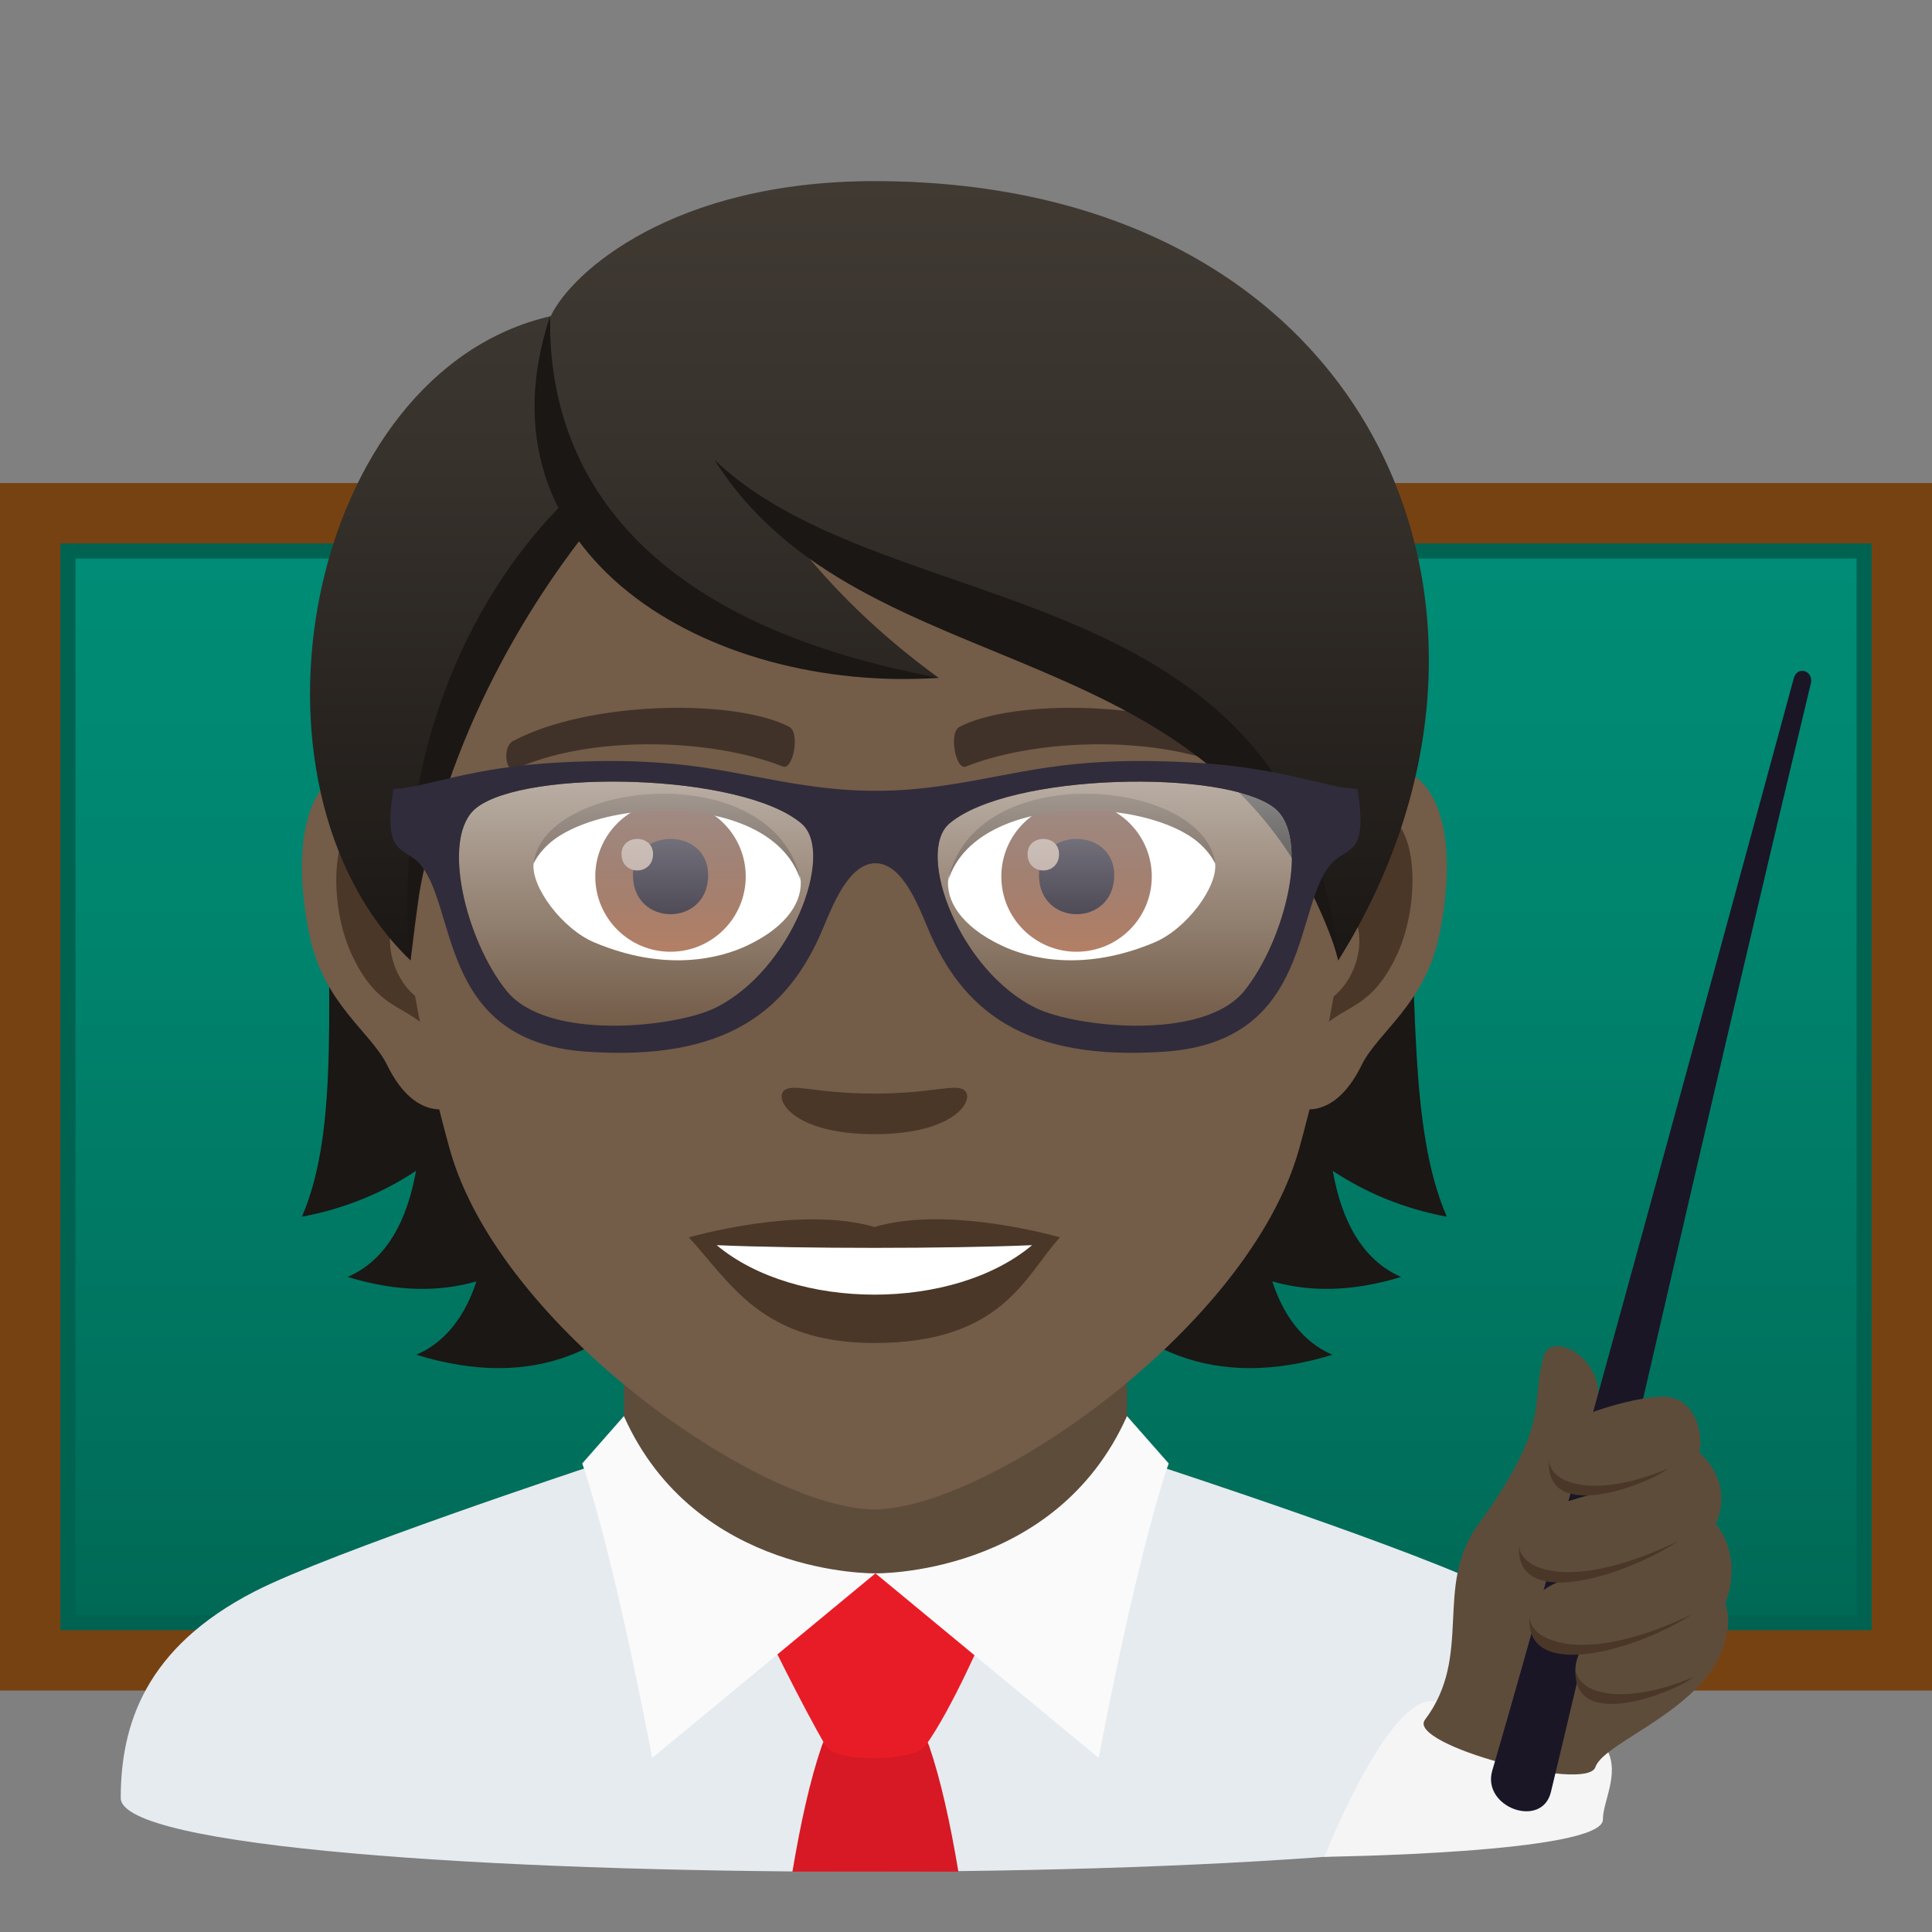 <?xml version="1.0" encoding="utf-8"?>
<!-- Generator: Adobe Illustrator 15.0.0, SVG Export Plug-In . SVG Version: 6.00 Build 0)  -->
<!DOCTYPE svg PUBLIC "-//W3C//DTD SVG 1.1//EN" "http://www.w3.org/Graphics/SVG/1.1/DTD/svg11.dtd">
<svg version="1.1" id="Layer_1" xmlns:x="http://ns.adobe.com/Extensibility/1.0/" xmlns:i="http://ns.adobe.com/AdobeIllustrator/10.0/" xmlns:graph="http://ns.adobe.com/Graphs/1.0/"
	 xmlns="http://www.w3.org/2000/svg" xmlns:xlink="http://www.w3.org/1999/xlink" xmlns:a="http://ns.adobe.com/AdobeSVGViewerExtensions/3.0/"
	 x="0px" y="0px" width="64px" height="64px" viewBox="0 0 64 64" enable-background="new 0 0 64 64" xml:space="preserve">
<rect x="0" y="0" width="64" height="64" fill="#808080" stroke="none"/>
<rect y="16.002" fill="#774212" width="64" height="40"/>
<rect x="2" y="18.002" fill="#006351" width="60" height="36"/>
<linearGradient id="SVGID_1_" gradientUnits="userSpaceOnUse" x1="32.001" y1="53.502" x2="32.001" y2="18.502">
	<stop  offset="0" style="stop-color:#006956"/>
	<stop  offset="0.078" style="stop-color:#006D59"/>
	<stop  offset="0.643" style="stop-color:#00846E"/>
	<stop  offset="1" style="stop-color:#008C76"/>
	<a:midPointStop  offset="0" style="stop-color:#006956"/>
	<a:midPointStop  offset="0.394" style="stop-color:#006956"/>
	<a:midPointStop  offset="1" style="stop-color:#008C76"/>
</linearGradient>
<rect x="2.5" y="18.502" fill="url(#SVGID_1_)" width="59" height="35"/>
<path fill="#E6EBEF" d="M8.432,52.72c2.502-1.288,11.068-4.123,11.068-4.123h18.977c0,0,8.662,2.827,11.148,4.12
	c3.615,1.872,3.343,4.429,3.343,6.845c0,3.254-48.968,3.254-48.968,0C4,57.142,4.807,54.585,8.432,52.72z"/>
<polygon fill="#5E4C3B" points="20.667,49.949 29,54.781 37.333,49.949 37.333,41.914 20.667,41.914 "/>
<path fill="#D61924" d="M30.781,57.844c-0.479-1.391-3.081-1.391-3.561,0c-0.382,1.107-0.702,2.559-0.97,4.158h5.498
	C31.481,60.402,31.161,58.951,30.781,57.844z"/>
<path fill="#E81C27" d="M30.644,57.844c-0.37,0.506-2.958,0.561-3.285,0c-0.778-1.322-2.055-3.945-2.055-3.945
	s3.225-1.779,3.696-1.779c0.476,0,3.698,1.779,3.698,1.779S31.537,56.633,30.644,57.844z"/>
<path fill="#FAFAFA" d="M37.333,46.91l1.382,1.57c0,0-0.933,2.51-2.32,9.754L29,52.119C29,52.119,34.959,52.23,37.333,46.91z"/>
<path fill="#FAFAFA" d="M20.667,46.91l-1.38,1.57c0,0,0.931,2.51,2.318,9.754L29,52.119C29,52.119,23.041,52.23,20.667,46.91z"/>
<path fill="#1A1714" d="M44.148,38.786c1.08,0.713,2.326,1.247,3.781,1.52c-2.582-5.889,1.313-18.237-6.668-27.311
	c-11.25,0.338-12.807,36.722,2.875,31.883c-0.998-0.433-1.623-1.315-1.99-2.43c1.209,0.347,2.621,0.358,4.266-0.148
	C45.104,41.733,44.436,40.399,44.148,38.786z"/>
<path fill="#1A1714" d="M15.91,12.995C7.93,22.068,12.582,34.417,10,40.306c1.453-0.272,2.701-0.807,3.781-1.52
	c-0.287,1.613-0.955,2.947-2.264,3.514c1.645,0.507,3.057,0.495,4.266,0.148c-0.367,1.114-0.992,1.997-1.99,2.43
	C29.473,49.717,27.16,13.333,15.91,12.995z"/>
<path id="Path_3053_" fill="#735C48" d="M45.377,25.392c-2.541,0.309-4.375,8.816-2.777,11.063c0.223,0.313,1.533,0.813,2.504-1.168
	c0.537-1.098,2.088-2.014,2.568-4.277C48.289,28.108,47.904,25.085,45.377,25.392z"/>
<path id="Path_3052_" fill="#735C48" d="M12.555,25.392c2.541,0.309,4.375,8.816,2.777,11.063c-0.225,0.313-1.535,0.813-2.504-1.168
	c-0.539-1.098-2.09-2.014-2.57-4.277C9.643,28.108,10.027,25.085,12.555,25.392z"/>
<path id="Path_3051_" fill="#4A3728" d="M45.307,27.022c-0.662,0.209-1.385,1.22-1.777,2.896c2.318-0.498,1.738,3.362-0.275,3.436
	c0.018,0.388,0.045,0.787,0.092,1.209c0.971-1.411,1.955-0.846,2.932-2.941C47.158,29.731,46.949,26.507,45.307,27.022z"/>
<path id="Path_3050_" fill="#4A3728" d="M14.4,29.915c-0.393-1.674-1.113-2.685-1.775-2.893c-1.643-0.516-1.854,2.709-0.973,4.6
	c0.977,2.096,1.961,1.53,2.934,2.941c0.047-0.423,0.074-0.822,0.09-1.211C12.684,33.257,12.113,29.445,14.4,29.915z"/>
<path fill="#735C48" d="M28.965,9.034c-11.008,0-16.311,8.965-15.648,20.492c0.137,2.318,0.781,5.662,1.576,8.525
	C16.543,44.005,25.256,50,28.965,50s12.42-5.995,14.072-11.948c0.797-2.863,1.441-6.207,1.576-8.525
	C45.275,17.999,39.975,9.034,28.965,9.034z"/>
<path id="Path_3049_" fill="#403229" d="M40.926,24.542c-2.518-1.333-7.336-1.398-9.131-0.469c-0.385,0.18-0.131,1.443,0.193,1.322
	c2.5-0.989,6.535-1.012,8.875,0.085C41.176,25.622,41.307,24.728,40.926,24.542z"/>
<path id="Path_3048_" fill="#403229" d="M17.006,24.542c2.518-1.333,7.332-1.398,9.129-0.469c0.385,0.18,0.131,1.443-0.191,1.322
	c-2.506-0.989-6.535-1.012-8.879,0.085C16.754,25.622,16.625,24.728,17.006,24.542z"/>
<path id="Path_3047_" fill="#4A3728" d="M31.936,36.108c-0.314-0.219-1.051,0.118-2.971,0.118c-1.916,0-2.654-0.337-2.971-0.118
	c-0.377,0.266,0.225,1.463,2.971,1.463C31.713,37.571,32.314,36.374,31.936,36.108z"/>
<path id="Path_3046_" fill="#4A3728" d="M28.965,40.646c-2.475-0.729-6.145,0.345-6.145,0.345c1.398,1.522,2.422,3.497,6.145,3.497
	c4.266,0,4.992-2.242,6.146-3.497C35.111,40.99,31.439,39.913,28.965,40.646z"/>
<path id="Path_3045_" fill="#FFFFFF" d="M23.742,41.248c2.596,2.178,7.836,2.192,10.447,0
	C31.424,41.366,26.527,41.368,23.742,41.248z"/>
<path id="Path_3044_" fill="#FFFFFF" d="M26.516,29.085c0.094,0.729-0.4,1.594-1.77,2.24c-0.871,0.412-2.68,0.896-5.057-0.106
	c-1.066-0.448-2.105-1.849-2.012-2.622C18.967,26.167,25.311,25.812,26.516,29.085z"/>
<linearGradient id="Oval_1_" gradientUnits="userSpaceOnUse" x1="-425.041" y1="477.466" x2="-425.041" y2="478.225" gradientTransform="matrix(6.57 0 0 -6.57 2814.78 3168.528)">
	<stop  offset="0" style="stop-color:#A6694A"/>
	<stop  offset="1" style="stop-color:#4F2A1E"/>
	<a:midPointStop  offset="0" style="stop-color:#A6694A"/>
	<a:midPointStop  offset="0.5" style="stop-color:#A6694A"/>
	<a:midPointStop  offset="1" style="stop-color:#4F2A1E"/>
</linearGradient>
<circle id="Oval_350_" fill="url(#Oval_1_)" cx="22.211" cy="29.036" r="2.492"/>
<path id="Path_3043_" fill="#1A1626" d="M20.967,28.99c0,1.726,2.492,1.726,2.492,0C23.459,27.39,20.967,27.39,20.967,28.99z"/>
<path id="Path_3042_" fill="#AB968C" d="M20.588,28.292c0,0.724,1.045,0.724,1.045,0C21.633,27.623,20.588,27.623,20.588,28.292z"/>
<path id="Path_3041_" fill="#4A3728" d="M26.527,29.182c-1.012-3.253-7.91-2.772-8.85-0.585
	C18.025,25.796,25.666,25.057,26.527,29.182z"/>
<path id="Path_3040_" fill="#FFFFFF" d="M31.414,29.085c-0.094,0.729,0.402,1.594,1.771,2.24c0.869,0.412,2.678,0.896,5.057-0.106
	c1.066-0.448,2.104-1.849,2.01-2.622C38.965,26.167,32.621,25.812,31.414,29.085z"/>
<linearGradient id="Oval_2_" gradientUnits="userSpaceOnUse" x1="-425.693" y1="477.466" x2="-425.693" y2="478.225" gradientTransform="matrix(6.57 0 0 -6.57 2832.511 3168.528)">
	<stop  offset="0" style="stop-color:#A6694A"/>
	<stop  offset="1" style="stop-color:#4F2A1E"/>
	<a:midPointStop  offset="0" style="stop-color:#A6694A"/>
	<a:midPointStop  offset="0.5" style="stop-color:#A6694A"/>
	<a:midPointStop  offset="1" style="stop-color:#4F2A1E"/>
</linearGradient>
<circle id="Oval_349_" fill="url(#Oval_2_)" cx="35.662" cy="29.036" r="2.492"/>
<path id="Path_3039_" fill="#1A1626" d="M34.418,28.99c0,1.726,2.492,1.726,2.492,0C36.91,27.39,34.418,27.39,34.418,28.99z"/>
<path id="Path_3038_" fill="#AB968C" d="M34.039,28.292c0,0.724,1.043,0.724,1.043,0C35.082,27.623,34.039,27.623,34.039,28.292z"/>
<path id="Path_3037_" fill="#4A3728" d="M31.404,29.182c1.01-3.251,7.904-2.786,8.848-0.585
	C39.902,25.796,32.266,25.057,31.404,29.182z"/>
<linearGradient id="SVGID_2_" gradientUnits="userSpaceOnUse" x1="28.801" y1="31.817" x2="28.801" y2="6">
	<stop  offset="0" style="stop-color:#1A1714"/>
	<stop  offset="0.095" style="stop-color:#1F1B18"/>
	<stop  offset="0.655" style="stop-color:#37322C"/>
	<stop  offset="1" style="stop-color:#403A33"/>
	<a:midPointStop  offset="0" style="stop-color:#1A1714"/>
	<a:midPointStop  offset="0.4" style="stop-color:#1A1714"/>
	<a:midPointStop  offset="1" style="stop-color:#403A33"/>
</linearGradient>
<path fill="url(#SVGID_2_)" d="M28.967,6c-6.699,0-10.045,3.034-10.725,4.474c-8.098,1.852-10.703,15.516-4.641,21.344
	c0.754-6.211,1.479-10.201,5.607-14.404c2.408,3.227,7.41,5.042,11.889,5.042c-2.121-1.541-3.566-3.051-4.701-4.458
	c7.479,3.433,15.854,5.63,17.934,13.82C51.525,20.358,45.549,6,28.967,6z"/>
<path fill="#1A1714" d="M18.223,10.472c-0.078,4.428,2.186,9.995,12.879,11.982C23.451,22.971,15.602,18.349,18.223,10.472z"/>
<path fill="#1A1714" d="M18.717,16.612c-2.787,2.746-5.736,7.939-5.143,15.205c0.553-6.005,3.311-10.949,5.811-14.152
	C19.207,17.472,18.867,16.831,18.717,16.612z"/>
<path fill="#1A1714" d="M23.67,15.235c5.764,5.504,19.174,3.534,20.688,16.582C40.771,20.546,28.613,23.074,23.67,15.235z"/>
<linearGradient id="SVGID_3_" gradientUnits="userSpaceOnUse" x1="-525.968" y1="221.065" x2="-525.968" y2="229.151" gradientTransform="matrix(1 0 0 -1 562.896 255.043)">
	<stop  offset="0" style="stop-color:#FFFFFF;stop-opacity:0"/>
	<stop  offset="1" style="stop-color:#FFFFFF"/>
	<a:midPointStop  offset="0" style="stop-color:#FFFFFF;stop-opacity:0"/>
	<a:midPointStop  offset="0.5" style="stop-color:#FFFFFF;stop-opacity:0"/>
	<a:midPointStop  offset="1" style="stop-color:#FFFFFF"/>
</linearGradient>
<path opacity="0.5" fill="url(#SVGID_3_)" enable-background="new    " d="M31.444,27.285c-1.123,0.965,0.333,4.881,2.889,6.115
	c1.306,0.627,5.538,1.109,6.895-0.586c1.344-1.676,2.195-5.098,0.998-6.049C40.583,25.463,33.411,25.6,31.444,27.285z"/>
<linearGradient id="SVGID_4_" gradientUnits="userSpaceOnUse" x1="160.881" y1="220.406" x2="160.881" y2="228.493" gradientTransform="matrix(-1 0 0 -1 181.953 254.414)">
	<stop  offset="0" style="stop-color:#FFFFFF;stop-opacity:0"/>
	<stop  offset="1" style="stop-color:#FFFFFF"/>
	<a:midPointStop  offset="0" style="stop-color:#FFFFFF;stop-opacity:0"/>
	<a:midPointStop  offset="0.5" style="stop-color:#FFFFFF;stop-opacity:0"/>
	<a:midPointStop  offset="1" style="stop-color:#FFFFFF"/>
</linearGradient>
<path opacity="0.5" fill="url(#SVGID_4_)" enable-background="new    " d="M26.556,27.285c1.122,0.965-0.331,4.883-2.888,6.115
	c-1.306,0.627-5.539,1.109-6.895-0.586c-1.346-1.676-2.194-5.098-0.997-6.049C17.417,25.463,24.589,25.6,26.556,27.285z"/>
<path fill="#302C3B" d="M44.969,26.135c-1.081-0.035-2.501-0.725-5.53-0.879c-4.171-0.217-5.558,0.383-8.155,0.764
	c-0.805,0.119-1.556,0.18-2.283,0.176c-0.729,0.004-1.478-0.059-2.283-0.176c-2.597-0.381-3.985-0.98-8.154-0.764
	c-3.03,0.154-4.452,0.844-5.533,0.877c-0.065,0.479-0.189,1.195,0,1.686c0.147,0.383,0.555,0.473,0.817,0.738
	c1.332,1.342,0.581,5.924,5.553,6.279c4.661,0.33,6.731-1.355,7.875-4.113c0.323-0.777,0.858-2.127,1.726-2.127
	c0.867-0.002,1.4,1.348,1.724,2.129c1.146,2.756,3.216,4.441,7.877,4.111c4.972-0.355,4.217-4.938,5.551-6.279
	c0.264-0.266,0.672-0.355,0.818-0.738C45.157,27.328,45.036,26.611,44.969,26.135z M23.668,33.4
	c-1.306,0.627-5.539,1.109-6.895-0.586c-1.346-1.676-2.194-5.098-0.997-6.049c1.641-1.303,8.813-1.166,10.779,0.52
	C27.68,28.25,26.225,32.166,23.668,33.4z M41.228,32.813c-1.356,1.697-5.59,1.215-6.895,0.588c-2.556-1.234-4.012-5.15-2.889-6.115
	c1.967-1.686,9.139-1.822,10.781-0.52C43.423,27.717,42.571,31.139,41.228,32.813z"/>
<path fill="#F5F5F5" d="M53.098,60.276c0,1.119-9.225,1.233-9.225,1.233s2.043-5.219,3.576-5.16
	C55.352,56.648,53.098,59.058,53.098,60.276z"/>
<path fill="#5E4C3B" d="M51.131,44.943c0.275-1.021,2.531,0.359,1.584,2.049c-0.383,0.682,4.74,6.135,4.424,7.381
	c-0.566,2.24-4.002,3.311-4.289,4.164c-0.287,0.855-6.27-0.744-5.646-1.568c1.611-2.137,0.281-4.418,1.75-6.447
	C51.408,47.133,50.678,46.615,51.131,44.943z"/>
<path fill="#1A1626" d="M59.986,22.641c0.102-0.424-0.449-0.6-0.564-0.176c-3.199,11.793-8.326,30.553-9.988,36.186
	c-0.359,1.221,1.645,1.945,1.943,0.709C53.525,50.453,56.242,38.248,59.986,22.641z"/>
<path fill="#5E4C3B" d="M56.291,48.111c1.22,1.137,0.544,2.369,0.544,2.369c0.95,1.189,0.318,2.627,0.318,2.627
	c1.012,3.098-6.264,4.363-4.76,1.496c-1.946,0.205-2.452-1.779-0.461-2.295c-2.237,0.34-1.885-2.172-0.552-2.43
	c0.5-0.096,1.013-0.318,1.591-0.424c-2.278,0.313-1.898-1.98-0.758-2.465c1.265-0.533,2.633-0.797,3.109-0.703
	C56.267,46.471,56.416,47.682,56.291,48.111z"/>
<path fill="#4A3728" d="M51.31,48.355c-0.142,2.199,3.421,0.746,3.946,0.291C52.925,49.641,51.347,49.201,51.31,48.355z"/>
<path fill="#4A3728" d="M52.19,55.264c-0.142,2.199,3.39,0.742,3.915,0.285C53.774,56.545,52.228,56.111,52.19,55.264z"/>
<path fill="#4A3728" d="M50.32,51.199c-0.142,2.199,3.566,0.988,5.299-0.162C52.147,52.727,50.356,52.045,50.32,51.199z"/>
<path fill="#4A3728" d="M50.667,53.57c-0.142,2.199,3.661,1.049,5.394-0.102C52.589,55.16,50.705,54.418,50.667,53.57z"/>
</svg>
